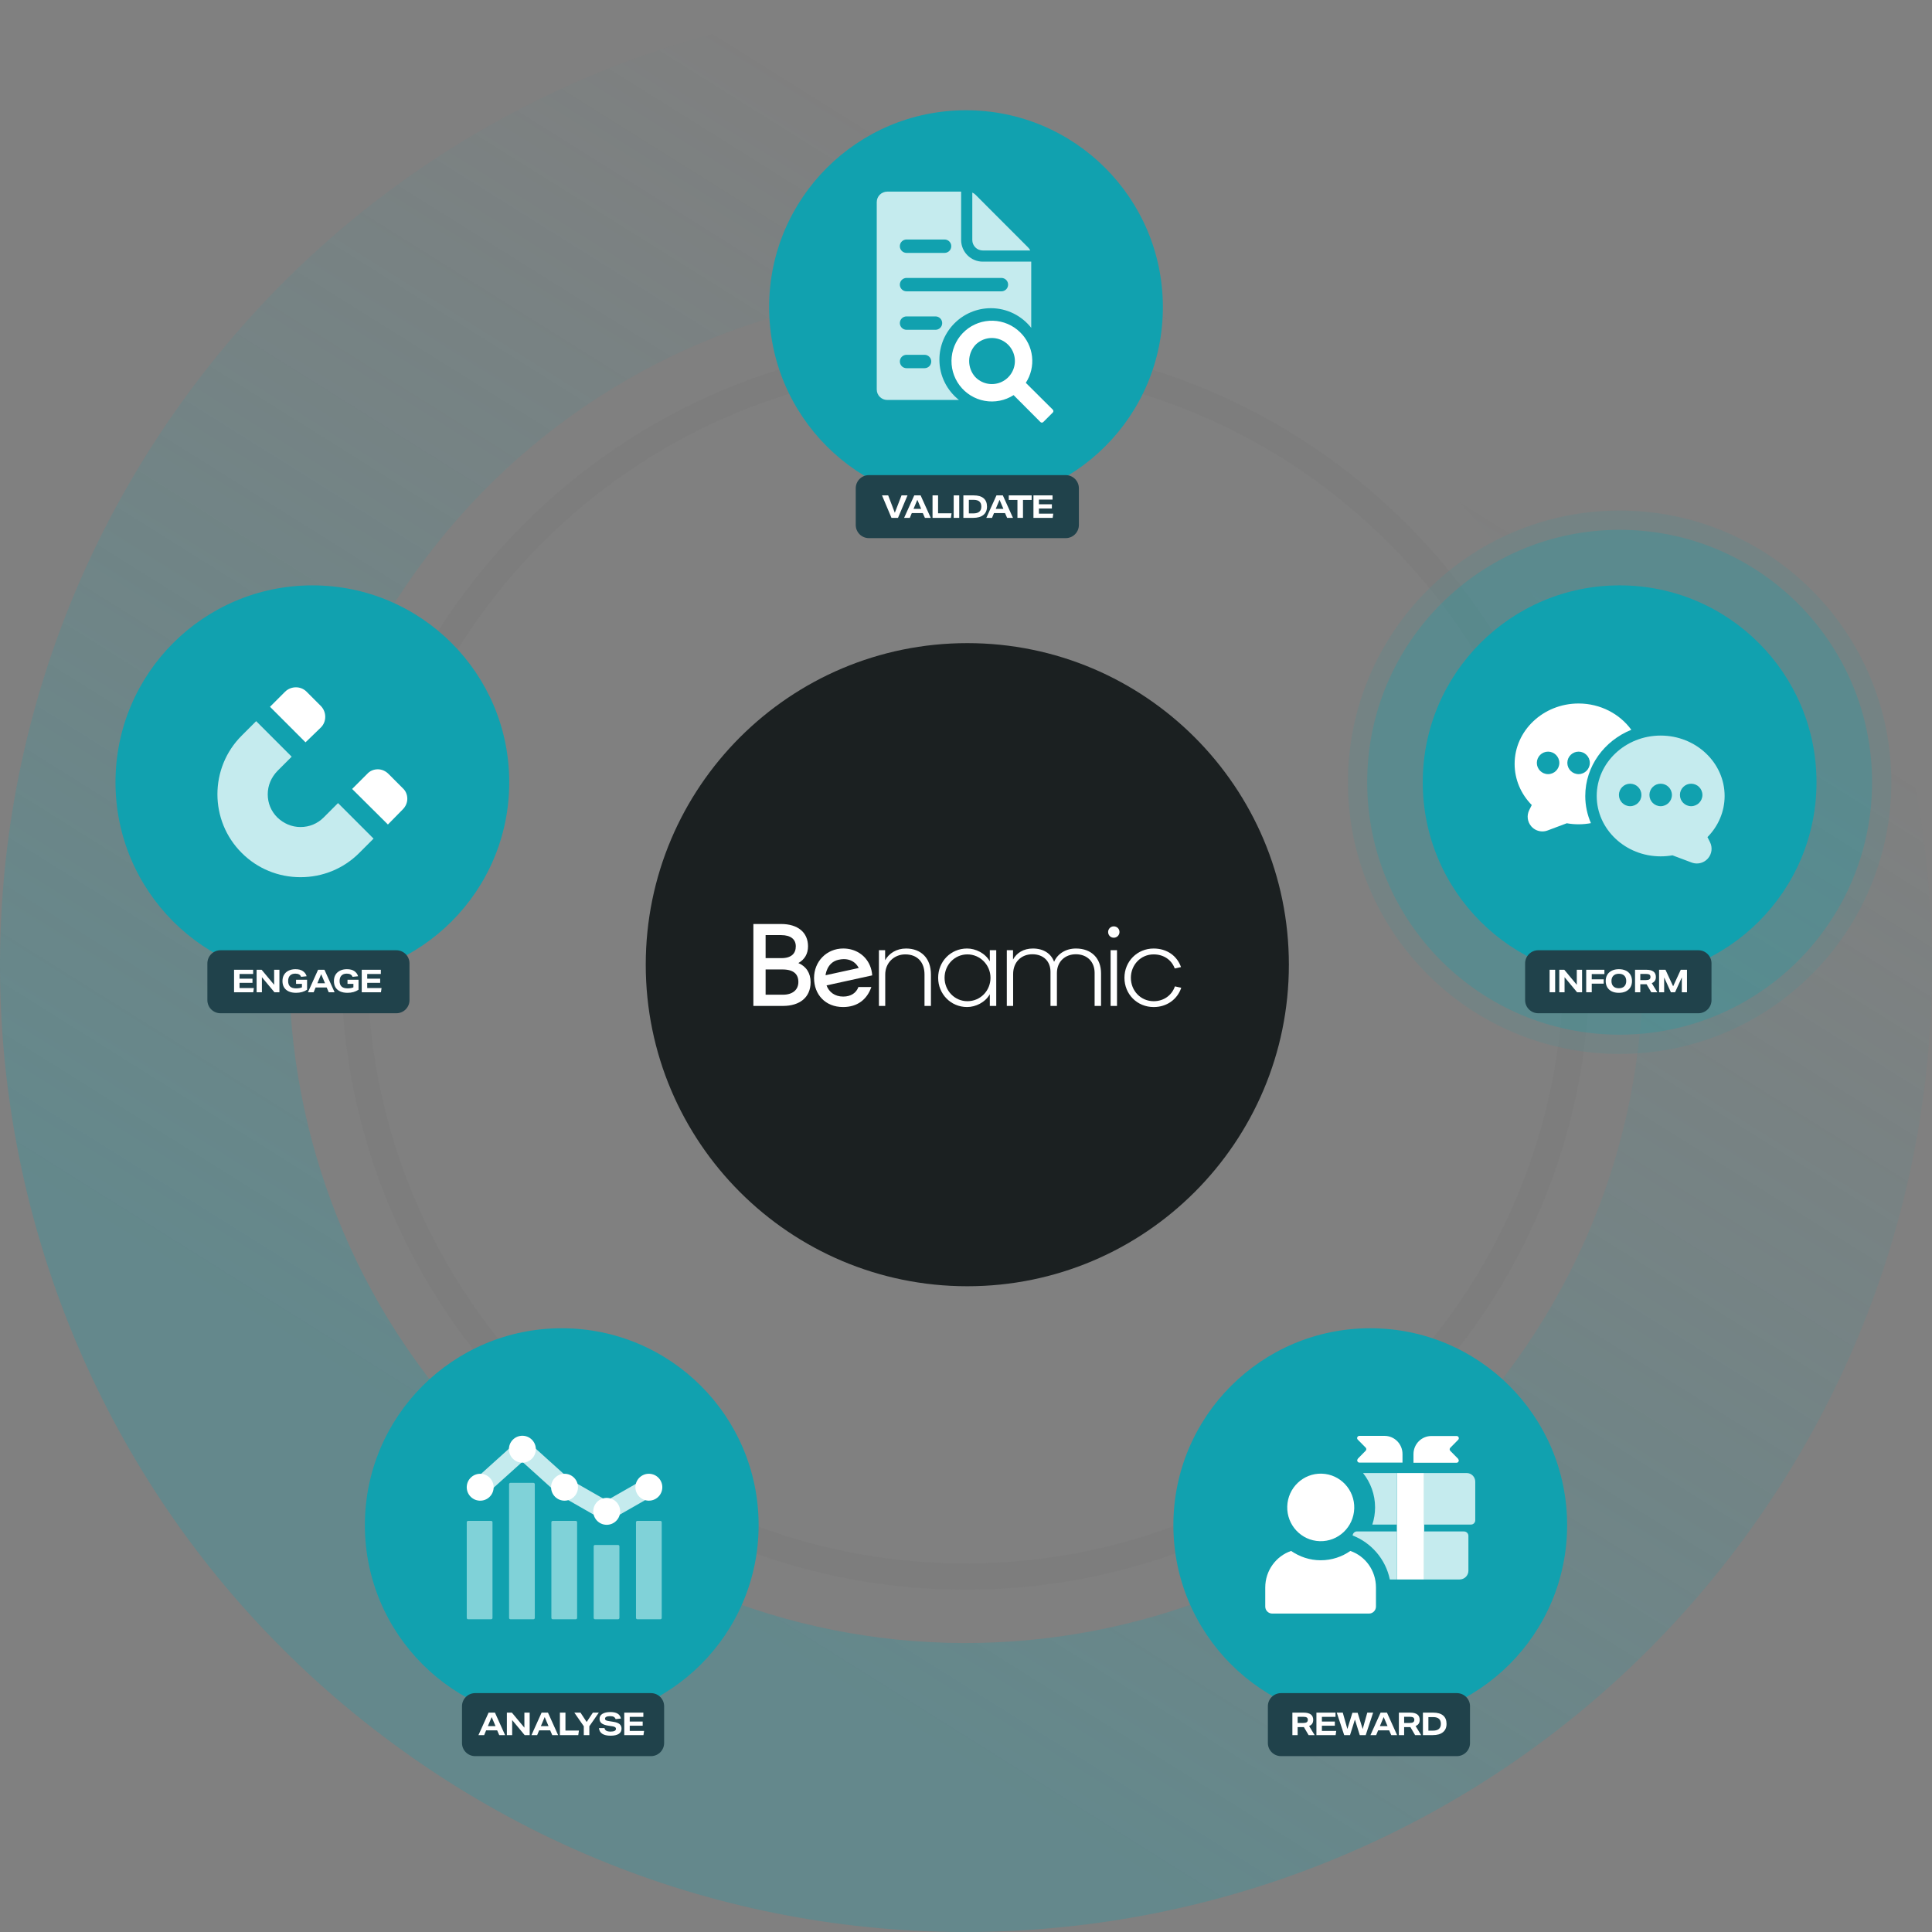 <svg width="736" height="736" viewBox="0 0 736 736" fill="none" xmlns="http://www.w3.org/2000/svg">
<rect x="0" y="0" width="736" height="736" fill="#808080" stroke="none"/>
<path fill-rule="evenodd" clip-rule="evenodd" d="M667.161 582.257C785.492 417.035 747.479 187.17 582.257 68.839C417.035 -49.492 187.17 -11.479 68.839 153.743C-49.492 318.965 -11.479 548.83 153.743 667.161C318.965 785.492 548.83 747.479 667.161 582.257ZM577.676 518.168C660.612 402.367 633.97 241.259 518.169 158.324C402.368 75.388 241.26 102.03 158.325 217.831C75.389 333.631 102.031 494.739 217.832 577.675C333.632 660.611 494.74 633.968 577.676 518.168Z" fill="url(#paint0_linear_286_303)" fill-opacity="0.25"/>
<path opacity="0.1" d="M368.5 135C496.8 135.4 600.6 239.5 600.6 367.8C600.6 496.1 496.4 600.6 367.8 600.6C239.2 600.6 135 496.4 135 367.8C135 239.2 238.9 135.3 367.3 135" stroke="#6B6B6B" stroke-width="10" stroke-miterlimit="10"/>
<path d="M266.543 396.56C264.928 396.912 263.497 396.936 262.25 396.619C260.997 396.308 259.965 395.707 259.152 394.826C258.339 393.946 257.779 392.818 257.487 391.463C257.099 389.679 257.23 388.222 257.895 387.112C258.553 385.995 259.63 385.127 261.115 384.491L262.175 387.527C261.377 387.901 260.805 388.349 260.464 388.878C260.124 389.406 260.037 390.107 260.233 390.971C260.468 392.054 261.073 392.782 262.039 393.173C263.003 393.564 264.234 393.589 265.725 393.262C267.244 392.926 268.364 392.384 269.072 391.619C269.782 390.855 270.019 389.915 269.778 388.794C269.569 387.853 269.172 387.201 268.586 386.858C268.002 386.515 267.281 386.369 266.426 386.428L265.729 383.268C267.387 383.048 268.824 383.345 270.047 384.164C271.269 384.984 272.087 386.347 272.512 388.256C272.969 390.345 272.681 392.122 271.648 393.587C270.614 395.051 268.919 396.035 266.562 396.558L266.543 396.56Z" fill="white" fill-opacity="0.25"/>
<path d="M256.063 381.6L255.649 376.105C255.547 374.73 255.648 373.618 255.971 372.767C256.294 371.917 256.771 371.279 257.419 370.861C258.068 370.444 258.82 370.2 259.675 370.142C260.6 370.075 261.418 370.205 262.123 370.536C262.829 370.866 263.419 371.411 263.894 372.169L269.746 368.674L270 372.046L264.805 374.999C264.812 375.114 264.821 375.215 264.834 375.324C264.849 375.432 264.863 375.542 264.87 375.655L265.035 377.86L270.403 377.452L270.638 380.513L256.068 381.606L256.063 381.6ZM260.011 373.238C259.333 373.288 258.832 373.521 258.515 373.947C258.196 374.373 258.075 375.099 258.156 376.132L258.324 378.357L262.569 378.04L262.39 375.694C262.318 374.687 262.08 374.017 261.669 373.676C261.273 373.338 260.713 373.193 260.009 373.251L260.011 373.238Z" fill="white" fill-opacity="0.25"/>
<path d="M255.234 366.52L255.79 356.407L258.384 356.554L258.004 363.501L261.258 363.679L261.618 357.135L264.212 357.282L263.852 363.827L267.41 364.021L267.818 356.664L270.398 357.135L269.841 367.336L255.244 366.534L255.234 366.52Z" fill="white" fill-opacity="0.25"/>
<path d="M269.087 345.9L268.039 351.289L271.008 352.993L270.392 356.164L257.051 348.234L257.774 344.497L273.114 342.186L272.476 345.46L269.092 345.908L269.087 345.9ZM260.162 346.98L265.641 350.027L266.387 346.187L260.162 346.98Z" fill="white" fill-opacity="0.25"/>
<path d="M262.921 335.774L261.553 340.023L258.882 339.162L262.611 327.566L265.28 328.426L263.903 332.692L275.148 336.308L274.16 339.383L262.915 335.767L262.921 335.774Z" fill="white" fill-opacity="0.25"/>
<path d="M263.884 324.547L268.168 315.368L270.523 316.468L267.578 322.771L270.523 324.146L273.291 318.209L275.648 319.309L272.878 325.245L276.103 326.752L279.22 320.075L281.436 321.472L277.12 330.727L263.876 324.552L263.884 324.547Z" fill="white" fill-opacity="0.25"/>
<path d="M272.542 307.746L275.865 302.974C276.586 301.941 277.285 301.207 277.962 300.77C278.639 300.331 279.303 300.13 279.96 300.172C280.61 300.218 281.249 300.457 281.88 300.896C282.445 301.285 282.852 301.757 283.103 302.31C283.361 302.858 283.438 303.516 283.336 304.282C284.117 303.78 284.86 303.553 285.561 303.595C286.263 303.637 286.925 303.88 287.55 304.324C288.605 305.061 289.201 306 289.342 307.163C289.484 308.324 289.012 309.684 287.927 311.24L284.546 316.097L272.547 307.752L272.542 307.746ZM279.016 303.366C278.585 303.517 278.113 303.968 277.61 304.69L276.24 306.659L279.083 308.638L280.542 306.539C281.003 305.879 281.212 305.317 281.178 304.854C281.145 304.392 280.884 303.988 280.405 303.655C279.907 303.313 279.447 303.215 279.014 303.378L279.016 303.366ZM285.627 306.78C285.062 306.391 284.537 306.263 284.04 306.398C283.543 306.532 283.03 306.97 282.509 307.727L280.961 309.943L284.266 312.245L285.774 310.079C286.349 309.262 286.591 308.599 286.522 308.087C286.445 307.58 286.151 307.145 285.627 306.78Z" fill="white" fill-opacity="0.25"/>
<path d="M287.608 301.482L281.282 295.634L283.474 293.262L289.91 299.204C290.761 299.991 291.54 300.42 292.249 300.49C292.958 300.558 293.642 300.234 294.293 299.523C294.973 298.791 295.236 298.081 295.098 297.402C294.957 296.716 294.466 295.981 293.613 295.195L287.177 289.253L289.376 286.877L295.734 292.756C297.307 294.208 298.129 295.665 298.185 297.127C298.25 298.584 297.626 300.032 296.311 301.452C294.996 302.872 293.62 303.612 292.18 303.653C290.739 303.694 289.212 302.977 287.606 301.495L287.608 301.482Z" fill="white" fill-opacity="0.25"/>
<path d="M299.761 293.908L299.249 281.878L293.757 286.419L292.06 284.366L300.489 277.409L302.003 279.239L302.503 291.224L308.354 286.389L309.81 288.661L301.257 295.729L299.753 293.913L299.761 293.908Z" fill="white" fill-opacity="0.25"/>
<path d="M309.627 285.883L310.644 273.888L304.625 277.688L303.196 275.439L312.438 269.601L313.704 271.611L312.675 283.56L319.097 279.51L320.251 281.948L310.865 287.869L309.603 285.878L309.627 285.883Z" fill="white" fill-opacity="0.25"/>
<path d="M339.784 266.079C339.46 264.562 339.441 263.181 339.726 261.936C340.016 260.699 340.601 259.658 341.479 258.813C342.358 257.97 343.52 257.396 344.964 257.093C346.662 256.735 348.079 256.841 349.22 257.428C350.36 258.016 351.205 258.971 351.754 260.291L348.701 261.298C348.387 260.672 347.984 260.207 347.504 259.918C347.023 259.629 346.356 259.574 345.507 259.758C344.664 259.938 344.032 260.29 343.604 260.817C343.177 261.344 342.931 261.987 342.84 262.755C342.762 263.526 342.821 264.381 343.027 265.334C343.362 266.897 343.927 268.032 344.716 268.745C345.505 269.458 346.574 269.665 347.908 269.388C349.016 269.157 349.899 268.72 350.563 268.087L350.063 265.747L347.282 266.34L346.752 263.839L352.474 262.622L353.802 268.869C353.174 269.671 352.383 270.354 351.412 270.908C350.441 271.462 349.421 271.858 348.352 272.083C346.123 272.557 344.264 272.274 342.769 271.229C341.275 270.185 340.281 268.475 339.773 266.108L339.784 266.079Z" fill="white" fill-opacity="0.25"/>
<path d="M364.668 266.457L359.192 266.792L358.289 270.087L355.057 270.283L359.397 255.377L363.197 255.147L369.279 269.411L365.947 269.616L364.668 266.457ZM361.386 258.084L359.811 264.148L363.713 263.908L361.386 258.084Z" fill="white" fill-opacity="0.25"/>
<path d="M371.275 255.084L374.485 255.217L373.857 269.816L370.647 269.683L371.275 255.084Z" fill="white" fill-opacity="0.25"/>
<path d="M378.514 255.373L381.373 255.794L386.009 266.178L387.414 256.682L390.405 257.124L388.279 271.58L385.462 271.171L380.781 260.798L379.385 270.277L376.386 269.84L378.52 255.38L378.514 255.373Z" fill="white" fill-opacity="0.25"/>
<path d="M401.832 263.168L397.607 261.729L398.51 259.073L410.039 262.99L409.135 265.647L404.892 264.211L401.098 275.39L398.038 274.347L401.839 263.163L401.832 263.168Z" fill="white" fill-opacity="0.25"/>
<path d="M413.096 264.307L418.034 266.742C419.264 267.35 420.175 268.009 420.745 268.718C421.315 269.429 421.619 270.16 421.653 270.935C421.682 271.704 421.509 272.478 421.13 273.251C420.717 274.081 420.196 274.718 419.549 275.167C418.908 275.61 418.133 275.838 417.248 275.855L417.29 282.668L414.257 281.174L414.347 275.195C414.247 275.148 414.148 275.1 414.049 275.054C413.943 275.012 413.844 274.966 413.752 274.912L411.766 273.934L409.384 278.767L406.625 277.41L413.084 264.305L413.096 264.307ZM418.297 271.957C418.6 271.347 418.65 270.791 418.452 270.309C418.247 269.82 417.689 269.349 416.753 268.894L414.749 267.907L412.866 271.729L414.975 272.771C415.881 273.215 416.579 273.357 417.077 273.178C417.575 273.001 417.976 272.601 418.29 271.961L418.297 271.957Z" fill="white" fill-opacity="0.25"/>
<path d="M421.642 278.324L426.48 271.187L429.16 273.002L424.242 280.251C423.589 281.212 423.288 282.048 423.326 282.755C423.364 283.462 423.786 284.087 424.582 284.632C425.408 285.189 426.145 285.356 426.804 285.115C427.461 284.876 428.12 284.278 428.761 283.315L433.679 276.066L436.36 277.88L431.499 285.045C430.298 286.815 428.982 287.847 427.542 288.125C426.106 288.412 424.587 288.002 422.987 286.916C421.387 285.83 420.452 284.573 420.193 283.161C419.93 281.741 420.423 280.129 421.642 278.324Z" fill="white" fill-opacity="0.25"/>
<path d="M438.696 293.843C438.992 293.52 439.145 293.15 439.16 292.738C439.174 292.328 438.925 291.806 438.413 291.162L437.234 289.598C436.268 288.341 435.721 287.203 435.581 286.192C435.441 285.18 435.804 284.191 436.657 283.237C437.296 282.524 438.017 282.087 438.811 281.931C439.613 281.77 440.445 281.858 441.318 282.197C442.191 282.535 443.061 283.093 443.915 283.867C444.857 284.718 445.51 285.541 445.876 286.357C446.236 287.165 446.377 287.939 446.276 288.693C446.182 289.442 445.9 290.155 445.443 290.822L442.873 289.025C443.197 288.399 443.323 287.844 443.246 287.337C443.176 286.837 442.816 286.298 442.164 285.713C441.474 285.089 440.88 284.764 440.371 284.734C439.87 284.697 439.454 284.87 439.121 285.23C438.794 285.598 438.654 285.97 438.703 286.367C438.754 286.763 438.999 287.266 439.466 287.878L440.698 289.513C441.69 290.835 442.233 291.999 442.324 293.003C442.408 294.011 442.03 294.978 441.194 295.911C440.273 296.935 439.157 297.423 437.861 297.38C436.559 297.331 435.188 296.663 433.736 295.349C432.35 294.096 431.52 292.818 431.246 291.504C430.977 290.197 431.341 288.883 432.352 287.565L434.718 289.706C434.281 290.37 434.127 291.021 434.261 291.638C434.396 292.254 434.826 292.892 435.556 293.552C436.251 294.182 436.865 294.492 437.375 294.479C437.884 294.466 438.33 294.261 438.694 293.855L438.696 293.843Z" fill="white" fill-opacity="0.25"/>
<path d="M450.688 295.205L447.792 291.815L449.929 289.993L457.837 299.255L455.701 301.077L452.79 297.667L443.81 305.337L441.707 302.875L450.688 295.205Z" fill="white" fill-opacity="0.25"/>
<path d="M471.89 323.418L473.801 328.625C474.598 330.792 474.646 332.66 473.945 334.24C473.244 335.82 471.77 337.02 469.516 337.847C467.236 338.682 465.285 338.705 463.655 337.921C462.028 337.124 460.812 335.629 460.002 333.428L458.173 328.454L471.89 323.418ZM468.343 334.775C469.707 334.27 470.658 333.601 471.181 332.756C471.695 331.917 471.729 330.876 471.28 329.635L470.437 327.328L461.833 330.486L462.613 332.602C463.09 333.898 463.815 334.702 464.795 335.039C465.769 335.368 466.96 335.281 468.358 334.764L468.343 334.775Z" fill="white" fill-opacity="0.25"/>
<path d="M477.298 339.267L478.443 344.652C478.73 346.001 478.773 347.116 478.564 348.003C478.362 348.885 477.969 349.581 477.382 350.083C476.796 350.585 476.091 350.925 475.248 351.104C474.341 351.298 473.512 351.273 472.771 351.043C472.019 350.811 471.372 350.352 470.805 349.661L465.472 353.914L464.768 350.608L469.519 346.984C469.498 346.88 469.472 346.769 469.439 346.664C469.405 346.558 469.384 346.455 469.357 346.344L468.898 344.18L463.631 345.294L462.993 342.287L477.288 339.253L477.298 339.267ZM474.499 348.08C475.166 347.941 475.627 347.638 475.889 347.179C476.15 346.719 476.166 345.982 475.95 344.971L475.488 342.788L471.321 343.674L471.814 345.976C472.021 346.96 472.353 347.596 472.79 347.884C473.233 348.168 473.799 348.231 474.493 348.084L474.499 348.08Z" fill="white" fill-opacity="0.25"/>
<path d="M479.985 353.739L480.337 356.932L465.812 358.565L465.453 355.376L479.978 353.743L479.985 353.739Z" fill="white" fill-opacity="0.25"/>
<path d="M469.666 366.935L480.891 370.315L480.923 373.752L466.266 368.832L466.236 365.025L480.807 359.856L480.838 363.38L469.671 366.941L469.666 366.935Z" fill="white" fill-opacity="0.25"/>
<path d="M480.589 376.987L479.329 387.04L476.749 386.718L477.617 379.818L474.393 379.413L473.577 385.91L470.997 385.588L471.814 379.092L468.277 378.644L467.358 385.951L464.818 385.299L466.092 375.161L480.595 376.982L480.589 376.987Z" fill="white" fill-opacity="0.25"/>
<path d="M465.011 400.383C465.429 400.512 465.827 400.494 466.203 400.328C466.58 400.161 466.951 399.72 467.317 398.989L468.231 397.254C468.961 395.848 469.754 394.872 470.618 394.32C471.482 393.769 472.524 393.67 473.754 394.052C474.669 394.328 475.369 394.803 475.855 395.456C476.334 396.115 476.615 396.904 476.679 397.841C476.744 398.778 476.608 399.797 476.264 400.901C475.891 402.113 475.416 403.052 474.839 403.731C474.256 404.403 473.61 404.852 472.89 405.081C472.171 405.312 471.406 405.36 470.606 405.228L471.152 402.139C471.855 402.169 472.413 402.044 472.84 401.767C473.265 401.49 473.597 400.935 473.854 400.099C474.127 399.21 474.172 398.528 473.989 398.067C473.807 397.593 473.479 397.29 473.007 397.147C472.535 397.003 472.136 397.034 471.795 397.249C471.454 397.465 471.109 397.898 470.746 398.574L469.784 400.375C469.008 401.837 468.183 402.814 467.307 403.321C466.432 403.827 465.396 403.889 464.195 403.517C462.875 403.113 461.969 402.313 461.451 401.11C460.94 399.914 460.969 398.378 461.54 396.515C462.093 394.73 462.899 393.429 463.978 392.636C465.05 391.835 466.393 391.615 468.015 391.973L467.075 395.024C466.278 394.91 465.638 395.04 465.127 395.423C464.622 395.801 464.229 396.464 463.941 397.409C463.667 398.31 463.641 398.989 463.869 399.451C464.096 399.913 464.473 400.223 464.991 400.387L465.011 400.383Z" fill="white" fill-opacity="0.25"/>
<path d="M458.787 413.144L461.109 408.17L458.642 405.8L460.014 402.868L471.039 413.8L469.427 417.253L453.986 415.777L455.399 412.751L458.789 413.132L458.787 413.144ZM467.71 414.263L463.139 409.981L461.483 413.521L467.71 414.263Z" fill="white" fill-opacity="0.25"/>
<path d="M465.53 424.714L463.799 427.421L453.84 421.064L450.135 426.86L447.96 425.056L453.206 416.844L465.525 424.706L465.53 424.714Z" fill="white" fill-opacity="0.25"/>
<path d="M458.19 435.776L451.753 443.599L449.742 441.946L454.162 436.572L451.653 434.503L447.489 439.561L445.478 437.908L449.641 432.85L446.894 430.587L442.216 436.277L440.421 434.37L446.91 426.487L458.197 435.771L458.19 435.776Z" fill="white" fill-opacity="0.25"/>
<path d="M435.941 444.332C436.235 444.647 436.595 444.829 437 444.881C437.412 444.928 437.957 444.726 438.636 444.276L440.286 443.229C441.611 442.374 442.793 441.916 443.815 441.865C444.844 441.808 445.795 442.254 446.668 443.187C447.322 443.88 447.697 444.634 447.788 445.443C447.879 446.254 447.723 447.08 447.315 447.918C446.906 448.755 446.282 449.576 445.43 450.368C444.504 451.236 443.629 451.818 442.786 452.116C441.95 452.41 441.162 452.485 440.424 452.319C439.685 452.164 439.006 451.824 438.373 451.311L440.377 448.904C440.974 449.28 441.523 449.455 442.029 449.422C442.535 449.39 443.105 449.073 443.744 448.479C444.42 447.847 444.798 447.281 444.872 446.773C444.944 446.277 444.813 445.843 444.481 445.49C444.143 445.13 443.782 444.96 443.385 444.978C442.986 444.996 442.466 445.202 441.812 445.612L440.081 446.697C438.682 447.583 437.473 448.018 436.471 448.022C435.463 448.02 434.527 447.564 433.669 446.652C432.725 445.651 432.332 444.499 432.481 443.201C432.635 441.91 433.42 440.595 434.84 439.26C436.202 437.979 437.549 437.259 438.876 437.107C440.203 436.953 441.482 437.418 442.714 438.534L440.384 440.715C439.755 440.22 439.129 440.014 438.496 440.096C437.876 440.179 437.197 440.554 436.483 441.224C435.793 441.866 435.437 442.448 435.407 442.957C435.374 443.478 435.548 443.925 435.916 444.328L435.941 444.332Z" fill="white" fill-opacity="0.25"/>
<path d="M416.958 469.563L411.604 471.821C410.443 472.308 409.465 472.554 408.655 472.569C407.84 472.578 407.174 472.39 406.646 472.006C406.118 471.622 405.71 471.076 405.414 470.371C405.151 469.741 405.053 469.13 405.131 468.522C405.208 467.915 405.49 467.321 405.992 466.73C405.063 466.733 404.313 466.533 403.745 466.124C403.177 465.714 402.747 465.152 402.452 464.447C401.949 463.265 401.958 462.146 402.457 461.091C402.956 460.037 404.087 459.139 405.833 458.401L411.282 456.095L416.966 469.558L416.958 469.563ZM409.143 469.803C409.591 469.899 410.229 469.781 411.037 469.433L413.245 468.499L411.902 465.311L409.546 466.31C408.801 466.624 408.325 466.981 408.109 467.397C407.887 467.806 407.899 468.285 408.121 468.827C408.352 469.383 408.695 469.707 409.143 469.803ZM405.375 463.382C405.639 464.012 406.021 464.405 406.518 464.553C407.012 464.712 407.681 464.606 408.526 464.251L411.016 463.199L409.443 459.486L407.013 460.517C406.093 460.904 405.531 461.334 405.319 461.801C405.108 462.269 405.131 462.792 405.38 463.389L405.375 463.382Z" fill="white" fill-opacity="0.25"/>
<path d="M400.874 466.821L403.113 475.142L399.993 475.982L397.707 467.523C397.402 466.403 396.974 465.622 396.41 465.188C395.847 464.754 395.098 464.661 394.168 464.915C393.207 465.169 392.602 465.631 392.354 466.286C392.106 466.942 392.134 467.83 392.434 468.942L394.713 477.407L391.594 478.246L389.335 469.886C388.781 467.813 388.856 466.146 389.589 464.878C390.311 463.608 391.611 462.718 393.486 462.22C395.357 461.714 396.911 461.829 398.155 462.558C399.398 463.288 400.3 464.708 400.874 466.821Z" fill="white" fill-opacity="0.25"/>
<path d="M387.771 478.85L384.601 479.368L382.244 464.948L385.414 464.43L387.771 478.85Z" fill="white" fill-opacity="0.25"/>
<path d="M380.787 479.947L377.582 480.178L376.723 468.401L369.867 468.905L370.014 466.085L379.725 465.375L380.792 479.954L380.787 479.947Z" fill="white" fill-opacity="0.25"/>
<path d="M367.368 480.741L361.836 480.403C359.535 480.257 357.8 479.551 356.629 478.282C355.466 477.008 354.955 475.173 355.103 472.773C355.256 470.348 356.015 468.553 357.391 467.381C358.767 466.209 360.628 465.689 362.972 465.835L368.263 466.154L367.368 480.741ZM358.397 472.932C358.311 474.39 358.544 475.529 359.097 476.337C359.658 477.152 360.596 477.595 361.917 477.673L364.373 477.824L364.934 468.669L362.683 468.532C361.312 468.446 360.275 468.789 359.572 469.549C358.874 470.315 358.478 471.435 358.392 472.925L358.397 472.932Z" fill="white" fill-opacity="0.25"/>
<path d="M345.967 478.465L342.843 477.707L345.631 466.231L338.949 464.609L339.95 461.969L349.418 464.27L345.967 478.465Z" fill="white" fill-opacity="0.25"/>
<path d="M336.567 468.63C335.975 470.151 335.202 471.35 334.239 472.213C333.282 473.081 332.198 473.598 330.993 473.771C329.781 473.949 328.507 473.772 327.179 473.255C325.841 472.735 324.797 472.013 324.03 471.078C323.264 470.142 322.824 469.046 322.71 467.787C322.591 466.522 322.829 465.139 323.414 463.621C324.006 462.1 324.777 460.901 325.724 460.029C326.675 459.166 327.748 458.634 328.954 458.45C330.149 458.263 331.43 458.435 332.8 458.965C334.139 459.484 335.183 460.206 335.949 461.141C336.715 462.077 337.155 463.174 337.281 464.434C337.408 465.694 337.168 467.09 336.581 468.619L336.567 468.63ZM333.422 467.455C333.974 466.027 334.123 464.805 333.86 463.773C333.598 462.742 332.9 462.006 331.756 461.561C330.624 461.118 329.61 461.196 328.722 461.776C327.828 462.361 327.106 463.361 326.554 464.789C326.002 466.218 325.857 467.447 326.128 468.473C326.39 469.503 327.087 470.24 328.227 470.678C329.371 471.122 330.391 471.051 331.272 470.465C332.155 469.878 332.877 468.878 333.429 467.45L333.422 467.455Z" fill="white" fill-opacity="0.25"/>
<path d="M319.386 459.639L319.46 469.727L316.395 468.039L316.695 461.129L310.962 465.056L308.007 463.429L316.533 458.079L319.33 452.986L322.181 454.559L319.383 459.651L319.386 459.639Z" fill="white" fill-opacity="0.25"/>
<path d="M307.011 448.748L311.479 451.936L314.256 449.94L316.884 451.815L304.139 460.674L301.039 458.461L305.286 443.547L308.004 445.486L307.011 448.748ZM304.295 457.317L309.331 453.594L306.146 451.323L304.289 457.31L304.295 457.317Z" fill="white" fill-opacity="0.25"/>
<path d="M294.404 453.277L292.053 451.084L300.109 442.452L295.078 437.76L297.243 435.948L304.363 442.593L294.392 453.276L294.404 453.277Z" fill="white" fill-opacity="0.25"/>
<path d="M286.528 441.572L289.472 444.925L287.369 446.778L279.337 437.627L281.445 435.781L284.401 439.15L293.274 431.362L295.407 433.791L286.533 441.579L286.528 441.572Z" fill="white" fill-opacity="0.25"/>
<path d="M282.352 426.632L277.744 435.603L275.808 432.684L279.286 426.697L272.387 427.515L270.523 424.696L280.56 423.912L285.408 420.703L287.207 423.418L282.36 426.627L282.352 426.632Z" fill="white" fill-opacity="0.25"/>
<path d="M188 298C188 259.892 157.108 229 119 229C80.892 229 50 259.892 50 298C50 336.108 80.892 367 119 367C157.108 367 188 336.108 188 298Z" fill="white" fill-opacity="0.15"/>
<path d="M188 298C188 259.892 157.108 229 119 229C80.892 229 50 259.892 50 298C50 336.108 80.892 367 119 367C157.108 367 188 336.108 188 298Z" fill="white" fill-opacity="0.15"/>
<path d="M194 298C194 256.579 160.421 223 119 223C77.579 223 44 256.579 44 298C44 339.421 77.579 373 119 373C160.421 373 194 339.421 194 298Z" fill="#11A1AF"/>
<path d="M153.438 308.335C154.494 307.279 155.166 305.838 155.166 304.302C155.166 302.765 154.59 301.324 153.438 300.268L147.968 294.794C146.912 293.738 145.473 293.065 143.937 293.065C142.402 293.065 140.962 293.641 139.907 294.794L134.148 300.556L147.776 314.098L153.438 308.335Z" fill="white"/>
<path d="M142.307 319.476L128.775 305.935L123.305 311.409C120.905 313.81 117.834 315.059 114.475 315.059C111.116 315.059 108.045 313.714 105.646 311.409C103.246 309.008 101.998 305.935 101.998 302.574C101.998 299.212 103.342 296.139 105.646 293.738L111.116 288.264L97.584 274.723L92.114 280.197C79.733 292.49 79.733 312.658 92.114 324.951C98.064 330.905 106.029 334.17 114.475 334.17C122.921 334.17 130.887 330.905 136.837 324.951L142.307 319.476Z" fill="#C5EBEE"/>
<path d="M122.246 277.124C124.454 274.915 124.454 271.266 122.246 268.961L116.776 263.487C114.568 261.278 110.921 261.278 108.618 263.487L102.859 269.249L116.392 282.79L122.246 277.124Z" fill="white"/>
<path d="M79 367C79 364.239 81.239 362 84 362H151C153.761 362 156 364.239 156 367V381C156 383.761 153.761 386 151 386H84C81.239 386 79 383.761 79 381V367Z" fill="#20424B"/>
<path d="M89.164 369.432H96.436V371.04H91.252V372.828H96.184V374.424H91.252V376.392H96.712L96.484 378H89.164V369.432Z" fill="white"/>
<path d="M97.758 369.432H99.666L104.43 375.156V369.432H106.446V378H104.538L99.774 372.264V378H97.758V369.432Z" fill="white"/>
<path d="M107.609 373.752C107.609 372.784 107.817 371.964 108.233 371.292C108.649 370.62 109.229 370.108 109.973 369.756C110.717 369.396 111.577 369.216 112.553 369.216C113.769 369.216 114.725 369.468 115.421 369.972C116.125 370.468 116.589 371.112 116.813 371.904L114.701 372.132C114.541 371.708 114.281 371.4 113.921 371.208C113.569 371.008 113.097 370.908 112.505 370.908C111.609 370.908 110.929 371.156 110.465 371.652C110.001 372.14 109.769 372.828 109.769 373.716C109.769 375.588 110.773 376.524 112.781 376.524C113.669 376.524 114.417 376.392 115.025 376.128V374.808H112.781V373.248H116.981V377.04C116.429 377.416 115.793 377.708 115.073 377.916C114.353 378.116 113.593 378.216 112.793 378.216C111.705 378.216 110.773 378.04 109.997 377.688C109.229 377.336 108.637 376.828 108.221 376.164C107.813 375.492 107.609 374.688 107.609 373.752Z" fill="white"/>
<path d="M119.484 378H117.312L121.176 369.432H123.6L127.465 378H125.232L124.44 376.176H120.241L119.484 378ZM122.353 371.124L120.9 374.568H123.816L122.353 371.124Z" fill="white"/>
<path d="M127.211 373.752C127.211 372.784 127.419 371.964 127.835 371.292C128.251 370.62 128.831 370.108 129.575 369.756C130.319 369.396 131.179 369.216 132.155 369.216C133.371 369.216 134.327 369.468 135.023 369.972C135.727 370.468 136.191 371.112 136.415 371.904L134.303 372.132C134.143 371.708 133.883 371.4 133.523 371.208C133.171 371.008 132.699 370.908 132.107 370.908C131.211 370.908 130.531 371.156 130.067 371.652C129.603 372.14 129.371 372.828 129.371 373.716C129.371 375.588 130.375 376.524 132.383 376.524C133.271 376.524 134.019 376.392 134.627 376.128V374.808H132.383V373.248H136.583V377.04C136.031 377.416 135.395 377.708 134.675 377.916C133.955 378.116 133.195 378.216 132.395 378.216C131.307 378.216 130.375 378.04 129.599 377.688C128.831 377.336 128.239 376.828 127.823 376.164C127.415 375.492 127.211 374.688 127.211 373.752Z" fill="white"/>
<path d="M137.805 369.432H145.077V371.04H139.893V372.828H144.825V374.424H139.893V376.392H145.353L145.125 378H137.805V369.432Z" fill="white"/>
<path d="M591 581C591 542.892 560.108 512 522 512C483.892 512 453 542.892 453 581C453 619.108 483.892 650 522 650C560.108 650 591 619.108 591 581Z" fill="white" fill-opacity="0.15"/>
<path d="M591 581C591 542.892 560.108 512 522 512C483.892 512 453 542.892 453 581C453 619.108 483.892 650 522 650C560.108 650 591 619.108 591 581Z" fill="white" fill-opacity="0.15"/>
<path d="M597 581C597 539.579 563.421 506 522 506C480.579 506 447 539.579 447 581C447 622.421 480.579 656 522 656C563.421 656 597 622.421 597 581Z" fill="#11A1AF"/>
<path d="M555.501 555.754L552.505 552.716C552.166 552.375 552.166 551.863 552.505 551.522L555.501 548.485C556.009 547.956 555.654 547.051 554.909 547.051H545.292C541.516 547.051 538.469 550.14 538.469 553.962V557.238H554.875C555.62 557.238 556.009 556.317 555.468 555.805H555.484V555.771L555.501 555.754Z" fill="white"/>
<path d="M517.287 555.754C516.745 556.283 517.134 557.187 517.879 557.187H534.286V553.911C534.286 550.106 531.238 547 527.462 547H517.845C517.1 547 516.711 547.921 517.253 548.433L520.25 551.471C520.588 551.812 520.588 552.324 520.25 552.665L517.253 555.703H517.27V555.737L517.287 555.754Z" fill="white"/>
<path d="M542.527 561.163H532.148V601.707H542.527V561.163Z" fill="white"/>
<path d="M558.751 561.163H542.531V580.786H560.377C561.274 580.786 562.002 580.053 562.002 579.148V564.439C562.002 562.648 560.546 561.163 558.768 561.163H558.751Z" fill="#C5EBEE"/>
<path d="M557.718 583.396H542.531V601.706H556.025C557.888 601.706 559.395 600.205 559.395 598.379V585.068C559.395 584.147 558.633 583.414 557.701 583.414L557.718 583.396Z" fill="#C5EBEE"/>
<path d="M519.25 561.163C522.111 564.746 523.838 569.302 523.838 574.251C523.838 576.538 523.466 578.722 522.788 580.786H532.151V561.163H519.25Z" fill="#C5EBEE"/>
<path d="M516.965 583.396C516.068 583.396 515.357 584.08 515.289 584.95C522.434 587.731 527.869 593.993 529.46 601.706H532.135V583.396H516.948H516.965Z" fill="#C5EBEE"/>
<path d="M514.406 590.837C511.24 593.055 507.363 594.386 503.13 594.386C498.897 594.386 495.122 593.055 491.854 590.837C486.131 592.782 482 598.294 482 604.761V612.03C482 613.532 483.236 614.692 484.641 614.692H521.534C523.024 614.692 524.176 613.447 524.176 612.03V604.761C524.176 598.277 520.129 592.782 514.406 590.837Z" fill="white"/>
<path d="M515.902 574.638C516.112 567.535 510.57 561.606 503.522 561.394C496.475 561.182 490.591 566.768 490.381 573.87C490.17 580.973 495.713 586.902 502.76 587.114C509.808 587.327 515.691 581.741 515.902 574.638Z" fill="white"/>
<path d="M483 650C483 647.239 485.239 645 488 645H555C557.761 645 560 647.239 560 650V664C560 666.761 557.761 669 555 669H488C485.239 669 483 666.761 483 664V650Z" fill="#20424B"/>
<path d="M492.336 652.432H496.608C499.048 652.432 500.268 653.348 500.268 655.18C500.268 655.78 500.136 656.272 499.872 656.656C499.608 657.032 499.22 657.328 498.708 657.544L500.82 661H498.516L496.728 657.952C496.68 657.952 496.628 657.952 496.572 657.952C496.516 657.952 496.452 657.952 496.38 657.952H494.34V661H492.336V652.432ZM498.216 655.18C498.216 654.756 498.08 654.456 497.808 654.28C497.536 654.104 497.096 654.016 496.488 654.016H494.34V656.368H496.464C497.056 656.368 497.496 656.276 497.784 656.092C498.072 655.9 498.216 655.596 498.216 655.18Z" fill="white"/>
<path d="M501.492 652.432H508.764V654.04H503.58V655.828H508.512V657.424H503.58V659.392H509.04L508.812 661H501.492V652.432Z" fill="white"/>
<path d="M520.87 652.432H523.102L520.27 661H518.002L516.154 655.06L514.294 661H512.074L509.242 652.432H511.534L513.286 658.672L515.206 652.48H517.198L519.118 658.684L520.87 652.432Z" fill="white"/>
<path d="M524.25 661H522.078L525.942 652.432H528.366L532.23 661H529.998L529.206 659.176H525.006L524.25 661ZM527.118 654.124L525.666 657.568H528.582L527.118 654.124Z" fill="white"/>
<path d="M532.906 652.432H537.178C539.618 652.432 540.838 653.348 540.838 655.18C540.838 655.78 540.706 656.272 540.442 656.656C540.178 657.032 539.79 657.328 539.278 657.544L541.39 661H539.086L537.298 657.952C537.25 657.952 537.198 657.952 537.142 657.952C537.086 657.952 537.022 657.952 536.95 657.952H534.91V661H532.906V652.432ZM538.786 655.18C538.786 654.756 538.65 654.456 538.378 654.28C538.106 654.104 537.666 654.016 537.058 654.016H534.91V656.368H537.034C537.626 656.368 538.066 656.276 538.354 656.092C538.642 655.9 538.786 655.596 538.786 655.18Z" fill="white"/>
<path d="M542.062 652.432H545.974C547.638 652.432 548.902 652.796 549.766 653.524C550.63 654.252 551.062 655.316 551.062 656.716C551.062 658.084 550.607 659.14 549.695 659.884C548.791 660.628 547.49 661 545.794 661H542.062V652.432ZM548.903 656.704C548.903 654.992 547.934 654.136 545.998 654.136H544.151V659.296H545.854C547.886 659.296 548.903 658.432 548.903 656.704Z" fill="white"/>
<path d="M283 581C283 542.892 252.108 512 214 512C175.892 512 145 542.892 145 581C145 619.108 175.892 650 214 650C252.108 650 283 619.108 283 581Z" fill="white" fill-opacity="0.15"/>
<path d="M283 581C283 542.892 252.108 512 214 512C175.892 512 145 542.892 145 581C145 619.108 175.892 650 214 650C252.108 650 283 619.108 283 581Z" fill="white" fill-opacity="0.15"/>
<path d="M289 581C289 539.579 255.421 506 214 506C172.579 506 139 539.579 139 581C139 622.421 172.579 656 214 656C255.421 656 289 622.421 289 581Z" fill="#11A1AF"/>
<path d="M235.456 588.557H226.677C226.394 588.557 226.164 588.787 226.164 589.07V616.353C226.164 616.637 226.394 616.866 226.677 616.866H235.456C235.739 616.866 235.969 616.637 235.969 616.353V589.07C235.969 588.787 235.739 588.557 235.456 588.557Z" fill="#80D2D8"/>
<path d="M219.339 579.379H210.56C210.276 579.379 210.047 579.608 210.047 579.892V616.353C210.047 616.637 210.276 616.866 210.56 616.866H219.339C219.622 616.866 219.852 616.637 219.852 616.353V579.892C219.852 579.608 219.622 579.379 219.339 579.379Z" fill="#80D2D8"/>
<path d="M203.223 564.894H194.444C194.16 564.894 193.93 565.124 193.93 565.407V616.355C193.93 616.638 194.16 616.868 194.444 616.868H203.223C203.506 616.868 203.736 616.638 203.736 616.355V565.407C203.736 565.124 203.506 564.894 203.223 564.894Z" fill="#80D2D8"/>
<path d="M187.104 579.379H178.326C178.043 579.379 177.812 579.608 177.812 579.892V616.353C177.812 616.637 178.043 616.866 178.326 616.866H187.104C187.388 616.866 187.618 616.637 187.618 616.353V579.892C187.618 579.608 187.388 579.379 187.104 579.379Z" fill="#80D2D8"/>
<path d="M251.573 579.379H242.794C242.511 579.379 242.281 579.608 242.281 579.892V616.353C242.281 616.637 242.511 616.866 242.794 616.866H251.573C251.857 616.866 252.087 616.637 252.087 616.353V579.892C252.087 579.608 251.857 579.379 251.573 579.379Z" fill="#80D2D8"/>
<path d="M250.28 564.793C249.303 563.084 247.125 562.49 245.416 563.467L231.122 571.634L217.147 563.643L201.388 549.435C201.295 549.351 201.199 549.273 201.099 549.2C201.09 549.193 201.079 549.187 201.071 549.182C200.983 549.12 200.894 549.061 200.803 549.005C200.764 548.982 200.725 548.964 200.686 548.943C200.623 548.909 200.561 548.874 200.497 548.843C200.436 548.815 200.375 548.793 200.313 548.768C200.267 548.751 200.222 548.729 200.176 548.713C200.106 548.688 200.035 548.669 199.964 548.649C199.924 548.638 199.887 548.624 199.846 548.615C199.775 548.597 199.703 548.585 199.632 548.572C199.591 548.565 199.55 548.554 199.509 548.549C199.443 548.54 199.377 548.535 199.311 548.53C199.263 548.526 199.215 548.519 199.167 548.517C199.11 548.513 199.053 548.517 198.996 548.517C198.939 548.517 198.88 548.515 198.823 548.517C198.775 548.519 198.728 548.526 198.68 548.53C198.614 548.535 198.547 548.54 198.481 548.549C198.44 548.554 198.4 548.565 198.359 548.572C198.286 548.585 198.215 548.597 198.144 548.615C198.104 548.624 198.067 548.638 198.028 548.649C197.956 548.669 197.885 548.688 197.814 548.713C197.768 548.729 197.723 548.751 197.677 548.768C197.616 548.793 197.554 548.815 197.495 548.843C197.431 548.874 197.368 548.909 197.304 548.943C197.265 548.964 197.226 548.982 197.186 549.005C197.096 549.059 197.006 549.12 196.919 549.182C196.91 549.189 196.899 549.194 196.891 549.2C196.791 549.273 196.694 549.351 196.602 549.435L180.545 563.913C179.083 565.232 178.966 567.485 180.285 568.948C180.989 569.729 181.958 570.126 182.934 570.126C183.784 570.126 184.638 569.823 185.32 569.208L198.996 556.879L212.671 569.208C212.885 569.401 213.117 569.56 213.357 569.691L229.339 578.83C229.473 578.907 229.61 578.975 229.753 579.034C230.195 579.219 230.658 579.308 231.118 579.308H231.125C231.598 579.308 232.075 579.212 232.532 579.016C232.658 578.962 232.781 578.902 232.901 578.832L248.954 569.659C250.663 568.683 251.257 566.504 250.28 564.795V564.793Z" fill="#C5EBEE"/>
<path d="M186.269 570.455C188.416 568.611 188.662 565.375 186.817 563.228C184.973 561.081 181.738 560.836 179.591 562.68C177.444 564.524 177.198 567.759 179.042 569.906C180.887 572.053 184.122 572.299 186.269 570.455Z" fill="white"/>
<path d="M202.624 555.701C204.626 553.7 204.626 550.455 202.624 548.453C200.623 546.452 197.378 546.452 195.377 548.453C193.375 550.455 193.375 553.7 195.377 555.701C197.378 557.702 200.623 557.702 202.624 555.701Z" fill="white"/>
<path d="M236.117 576.916C236.759 574.159 235.045 571.404 232.289 570.761C229.533 570.119 226.777 571.833 226.135 574.589C225.492 577.345 227.206 580.101 229.962 580.743C232.719 581.386 235.474 579.672 236.117 576.916Z" fill="white"/>
<path d="M218.685 570.186C220.687 568.185 220.687 564.94 218.685 562.939C216.684 560.937 213.439 560.937 211.438 562.939C209.437 564.94 209.437 568.185 211.438 570.186C213.439 572.187 216.684 572.187 218.685 570.186Z" fill="white"/>
<path d="M252.172 567.75C252.83 564.997 251.132 562.232 248.38 561.574C245.627 560.915 242.862 562.613 242.204 565.366C241.545 568.119 243.243 570.884 245.996 571.542C248.748 572.2 251.514 570.503 252.172 567.75Z" fill="white"/>
<path d="M176 650C176 647.239 178.239 645 181 645H248C250.761 645 253 647.239 253 650V664C253 666.761 250.761 669 248 669H181C178.239 669 176 666.761 176 664V650Z" fill="#20424B"/>
<path d="M184.438 661H182.266L186.13 652.432H188.554L192.418 661H190.186L189.394 659.176H185.194L184.438 661ZM187.306 654.124L185.854 657.568H188.77L187.306 654.124Z" fill="white"/>
<path d="M193.094 652.432H195.002L199.766 658.156V652.432H201.782V661H199.874L195.11 655.264V661H193.094V652.432Z" fill="white"/>
<path d="M204.633 661H202.461L206.325 652.432H208.749L212.613 661H210.381L209.589 659.176H205.389L204.633 661ZM207.501 654.124L206.049 657.568H208.965L207.501 654.124Z" fill="white"/>
<path d="M213.297 652.432H215.409V659.26H220.545L220.293 661H213.297V652.432Z" fill="white"/>
<path d="M222.397 657.616L218.797 652.432H221.137L223.489 655.996L225.853 652.432H228.121L224.509 657.628V661H222.397V657.616Z" fill="white"/>
<path d="M234.652 658.6C234.652 658.336 234.544 658.128 234.328 657.976C234.112 657.816 233.756 657.7 233.26 657.628L231.736 657.4C230.568 657.216 229.72 656.916 229.192 656.5C228.664 656.084 228.4 655.508 228.4 654.772C228.4 653.964 228.764 653.336 229.492 652.888C230.228 652.44 231.24 652.216 232.528 652.216C233.72 652.216 234.64 652.416 235.288 652.816C235.944 653.216 236.364 653.836 236.548 654.676L234.532 654.904C234.38 654.504 234.144 654.216 233.824 654.04C233.504 653.864 233.052 653.776 232.468 653.776C231.836 653.776 231.348 653.856 231.004 654.016C230.66 654.176 230.488 654.408 230.488 654.712C230.488 654.984 230.588 655.188 230.788 655.324C230.996 655.46 231.368 655.568 231.904 655.648L233.704 655.936C234.776 656.104 235.556 656.396 236.044 656.812C236.532 657.228 236.776 657.808 236.776 658.552C236.776 659.416 236.42 660.076 235.708 660.532C234.996 660.988 233.96 661.216 232.6 661.216C229.848 661.216 228.372 660.248 228.172 658.312H230.284C230.372 658.768 230.604 659.108 230.98 659.332C231.364 659.548 231.908 659.656 232.612 659.656C233.276 659.656 233.78 659.568 234.124 659.392C234.476 659.208 234.652 658.944 234.652 658.6Z" fill="white"/>
<path d="M237.812 652.432H245.085V654.04H239.9V655.828H244.832V657.424H239.9V659.392H245.36L245.132 661H237.812V652.432Z" fill="white"/>
<path opacity="0.1" d="M720.5 298C720.5 240.839 674.161 194.5 617 194.5C559.839 194.5 513.5 240.839 513.5 298C513.5 355.161 559.839 401.5 617 401.5C674.161 401.5 720.5 355.161 720.5 298Z" fill="#11A1AF"/>
<path opacity="0.25" d="M713.167 298C713.167 244.89 670.112 201.835 617.001 201.835C563.891 201.835 520.836 244.89 520.836 298C520.836 351.111 563.891 394.166 617.001 394.166C670.112 394.166 713.167 351.111 713.167 298Z" fill="#11A1AF"/>
<path d="M692 298C692 256.579 658.421 223 617 223C575.579 223 542 256.579 542 298C542 339.421 575.579 373 617 373C658.421 373 692 339.421 692 298Z" fill="#11A1AF"/>
<path d="M608.273 303.224C608.273 315.911 619.203 326.232 632.636 326.232C634.144 326.232 635.656 326.101 637.128 325.84L644.451 328.587C645.081 328.824 645.745 328.944 646.42 328.944C648.005 328.944 649.524 328.269 650.587 327.09L650.658 327.008C652.149 325.289 652.453 322.864 651.434 320.829L650.469 318.898C654.681 314.617 656.999 309.059 656.999 303.224C656.999 290.538 646.069 280.216 632.636 280.216C619.202 280.218 608.273 290.539 608.273 303.224ZM639.971 302.84C639.971 300.477 641.892 298.556 644.254 298.556C646.616 298.556 648.538 300.477 648.538 302.84C648.538 305.202 646.616 307.123 644.254 307.123C641.892 307.123 639.971 305.202 639.971 302.84ZM628.352 302.84C628.352 300.477 630.273 298.556 632.636 298.556C634.998 298.556 636.919 300.477 636.919 302.84C636.919 305.202 634.998 307.123 632.636 307.123C630.274 307.123 628.352 305.202 628.352 302.84ZM616.735 302.84C616.735 300.477 618.656 298.556 621.019 298.556C623.381 298.556 625.302 300.477 625.302 302.84C625.302 305.202 623.381 307.123 621.019 307.123C618.657 307.123 616.735 305.202 616.735 302.84Z" fill="#C5EBEE"/>
<path d="M603.911 303.225C603.911 291.912 611.152 282.18 621.45 278.015C617.055 271.974 609.694 268 601.363 268C587.929 268 577 278.322 577 291.008C577 296.844 579.317 302.4 583.53 306.681L582.565 308.613C581.546 310.648 581.85 313.074 583.341 314.792L583.412 314.874C584.474 316.052 585.992 316.728 587.578 316.728C588.255 316.728 588.918 316.608 589.548 316.37L596.871 313.623C598.345 313.884 599.855 314.016 601.363 314.016C602.97 314.016 604.539 313.86 606.06 313.578C604.683 310.381 603.91 306.889 603.91 303.225H603.911ZM589.745 294.906C587.383 294.906 585.462 292.985 585.462 290.623C585.462 288.261 587.383 286.339 589.745 286.339C592.108 286.339 594.029 288.261 594.029 290.623C594.029 292.985 592.108 294.906 589.745 294.906ZM601.364 294.906C599.001 294.906 597.08 292.985 597.08 290.623C597.08 288.261 599.001 286.339 601.364 286.339C603.726 286.339 605.647 288.261 605.647 290.623C605.647 292.985 603.726 294.906 601.364 294.906Z" fill="white"/>
<path d="M581 367C581 364.239 583.239 362 586 362H647C649.761 362 652 364.239 652 367V381C652 383.761 649.761 386 647 386H586C583.239 386 581 383.761 581 381V367Z" fill="#20424B"/>
<path d="M590.328 369.432H592.44V378H590.328V369.432Z" fill="white"/>
<path d="M594.008 369.432H595.916L600.68 375.156V369.432H602.696V378H600.788L596.024 372.264V378H594.008V369.432Z" fill="white"/>
<path d="M604.266 369.432H611.202V371.076H606.378V373.08H610.938V374.724H606.378V378H604.266V369.432Z" fill="white"/>
<path d="M611.695 373.716C611.695 372.788 611.899 371.988 612.307 371.316C612.715 370.644 613.295 370.128 614.047 369.768C614.799 369.4 615.691 369.216 616.723 369.216C617.755 369.216 618.643 369.4 619.387 369.768C620.131 370.128 620.703 370.644 621.103 371.316C621.511 371.988 621.715 372.788 621.715 373.716C621.715 374.644 621.511 375.444 621.103 376.116C620.695 376.788 620.115 377.308 619.363 377.676C618.611 378.036 617.719 378.216 616.687 378.216C615.663 378.216 614.775 378.036 614.023 377.676C613.279 377.308 612.703 376.788 612.295 376.116C611.895 375.444 611.695 374.644 611.695 373.716ZM613.891 373.716C613.891 374.588 614.135 375.268 614.623 375.756C615.119 376.236 615.815 376.476 616.711 376.476C617.591 376.476 618.279 376.236 618.775 375.756C619.271 375.268 619.519 374.588 619.519 373.716C619.519 372.836 619.271 372.156 618.775 371.676C618.287 371.196 617.599 370.956 616.711 370.956C615.823 370.956 615.131 371.2 614.635 371.688C614.139 372.168 613.891 372.844 613.891 373.716Z" fill="white"/>
<path d="M622.875 369.432H627.147C629.587 369.432 630.807 370.348 630.807 372.18C630.807 372.78 630.675 373.272 630.411 373.656C630.147 374.032 629.759 374.328 629.247 374.544L631.359 378H629.055L627.267 374.952C627.219 374.952 627.167 374.952 627.111 374.952C627.055 374.952 626.991 374.952 626.919 374.952H624.879V378H622.875V369.432ZM628.755 372.18C628.755 371.756 628.619 371.456 628.347 371.28C628.075 371.104 627.635 371.016 627.027 371.016H624.879V373.368H627.003C627.595 373.368 628.035 373.276 628.323 373.092C628.611 372.9 628.755 372.596 628.755 372.18Z" fill="white"/>
<path d="M632.031 369.432H634.467L637.383 375.732L640.287 369.432H642.663V378H640.695V372.336L638.127 378H636.531L633.963 372.348V378H632.031V369.432Z" fill="white"/>
<path d="M437 117C437 78.892 406.108 48 368 48C329.892 48 299 78.892 299 117C299 155.108 329.892 186 368 186C406.108 186 437 155.108 437 117Z" fill="white" fill-opacity="0.15"/>
<path d="M437 117C437 78.892 406.108 48 368 48C329.892 48 299 78.892 299 117C299 155.108 329.892 186 368 186C406.108 186 437 155.108 437 117Z" fill="white" fill-opacity="0.15"/>
<path d="M443 117C443 75.579 409.421 42 368 42C326.579 42 293 75.579 293 117C293 158.421 326.579 192 368 192C409.421 192 443 158.421 443 117Z" fill="#11A1AF"/>
<path d="M374.393 99.674C369.847 99.674 366.145 95.972 366.145 91.425V73H338.025C335.786 73 334 74.786 334 76.997V148.373C334 150.584 335.786 152.37 338.025 152.37H365.317C360.787 148.776 357.868 143.234 357.868 137.015C357.868 126.204 366.663 117.407 377.475 117.407C383.706 117.407 389.256 120.338 392.85 124.885L392.851 99.673L374.393 99.674ZM345.347 91.238H359.838C361.246 91.238 362.389 92.38 362.389 93.789C362.389 95.198 361.246 96.34 359.838 96.34H345.347C343.938 96.34 342.796 95.198 342.796 93.789C342.796 92.38 343.938 91.238 345.347 91.238ZM352.212 140.266H345.353C343.944 140.266 342.801 139.124 342.801 137.715C342.801 136.306 343.944 135.164 345.353 135.164H352.212C353.621 135.164 354.764 136.306 354.764 137.715C354.764 139.124 353.621 140.266 352.212 140.266ZM356.379 125.639H345.352C343.943 125.639 342.801 124.497 342.801 123.088C342.801 121.679 343.943 120.537 345.352 120.537H356.379C357.788 120.537 358.931 121.679 358.931 123.088C358.931 124.497 357.788 125.639 356.379 125.639ZM381.489 110.984H345.348C343.939 110.984 342.796 109.841 342.796 108.432C342.796 107.024 343.939 105.881 345.348 105.881H381.489C382.898 105.881 384.04 107.024 384.04 108.432C384.04 109.841 382.898 110.984 381.489 110.984Z" fill="#C5EBEE"/>
<path d="M401.057 156.053L390.785 145.837C392.71 142.879 393.548 139.344 393.157 135.836C392.766 132.328 391.169 129.065 388.64 126.604C385.877 123.879 382.186 122.3 378.307 122.183C374.428 122.067 370.649 123.422 367.728 125.976C364.806 128.531 362.957 132.097 362.552 135.958C362.148 139.819 363.217 143.69 365.546 146.796C367.874 149.901 371.29 152.011 375.109 152.702C378.927 153.393 382.865 152.614 386.134 150.522L396.352 160.776C396.495 160.92 396.69 161 396.894 161C397.097 161 397.292 160.92 397.436 160.776L401.057 157.161C401.207 157.016 401.292 156.816 401.292 156.607C401.292 156.398 401.207 156.198 401.057 156.053ZM371.433 143.521C369.975 141.841 369.181 139.686 369.201 137.462C369.221 135.237 370.053 133.097 371.541 131.443C372.76 130.18 374.329 129.311 376.046 128.95C377.764 128.588 379.55 128.75 381.174 129.415C382.799 130.08 384.186 131.217 385.158 132.679C386.13 134.141 386.641 135.861 386.625 137.617C386.609 139.373 386.068 141.084 385.07 142.528C384.073 143.973 382.665 145.085 381.029 145.721C379.393 146.357 377.604 146.487 375.894 146.095C374.183 145.702 372.629 144.806 371.433 143.521Z" fill="white"/>
<path d="M392.48 95.421H374.395C372.184 95.421 370.398 93.635 370.398 91.424V73.367C370.823 73.537 371.249 73.821 371.589 74.161L391.658 94.259C391.998 94.599 392.282 94.996 392.48 95.421Z" fill="#C5EBEE"/>
<path d="M406 181H331C328.239 181 326 183.239 326 186V200C326 202.761 328.239 205 331 205H406C408.761 205 411 202.761 411 200V186C411 183.239 408.761 181 406 181Z" fill="#20424B"/>
<path d="M340.884 195.34L343.44 188.716H345.72L342.096 197.284H339.612L336 188.716H338.352L340.884 195.34Z" fill="white"/>
<path d="M346.594 197.284H344.422L348.286 188.716H350.71L354.574 197.284H352.342L351.55 195.46H347.35L346.594 197.284ZM349.462 190.408L348.01 193.852H350.926L349.462 190.408Z" fill="white"/>
<path d="M355.25 188.716H357.362V195.544H362.498L362.246 197.284H355.25V188.716Z" fill="white"/>
<path d="M363.312 188.716H365.424V197.284H363.312V188.716Z" fill="white"/>
<path d="M367 188.716H370.912C372.576 188.716 373.84 189.08 374.704 189.808C375.568 190.536 376 191.6 376 193C376 194.368 375.544 195.424 374.632 196.168C373.728 196.912 372.428 197.284 370.732 197.284H367V188.716ZM373.84 192.988C373.84 191.276 372.872 190.42 370.936 190.42H369.088V195.58H370.792C372.824 195.58 373.84 194.716 373.84 192.988Z" fill="white"/>
<path d="M377.914 197.284H375.742L379.606 188.716H382.03L385.894 197.284H383.662L382.87 195.46H378.67L377.914 197.284ZM380.782 190.408L379.33 193.852H382.246L380.782 190.408Z" fill="white"/>
<path d="M387.597 190.456H384.297V188.716H393.009V190.456H389.709V197.284H387.597V190.456Z" fill="white"/>
<path d="M393.695 188.716H400.967V190.324H395.783V192.112H400.715V193.708H395.783V195.676H401.243L401.015 197.284H393.695V188.716Z" fill="white"/>
<path d="M368.5 490C436.146 490 491 435.146 491 367.5C491 299.854 436.146 245 368.5 245C300.854 245 246 299.854 246 367.5C246 435.146 300.854 490 368.5 490Z" fill="#1B2021"/>
<path d="M345.164 361.339C341.519 361.339 338.65 363.183 337.192 365.803V361.969H334.828V383.205H337.232V371.245C337.232 366.871 340.539 363.576 344.865 363.576C349.535 363.576 352.192 366.619 352.192 371.204V383.209H354.64V371.201C354.638 365.074 350.914 361.339 345.164 361.339Z" fill="white"/>
<path d="M377.073 361.973V366.231C375.314 363.099 371.669 361.336 368.415 361.336C362.108 361.336 357.391 366.355 357.391 372.488C357.391 378.62 362.155 383.633 368.415 383.633C371.669 383.633 375.314 381.875 377.073 378.747V383.206H379.521V361.973H377.073ZM368.537 381.408C363.692 381.408 359.836 377.425 359.836 372.491C359.836 367.557 363.689 363.576 368.537 363.576C373.384 363.576 377.332 367.602 377.332 372.493C377.332 377.385 373.518 381.408 368.537 381.408Z" fill="white"/>
<path d="M409.881 361.339C405.935 361.339 402.85 363.405 401.56 366.397C400.445 363.355 397.656 361.339 393.457 361.339C389.938 361.339 387.281 363.014 385.913 365.544V361.973H383.547V383.209H385.955V371.075C385.955 366.49 389.082 363.526 393.282 363.526C397.482 363.526 400.187 366.188 400.187 370.216V383.209H402.634V370.689C402.634 366.273 405.809 363.526 409.834 363.526C414.256 363.526 416.997 366.49 416.997 370.605V383.209H419.444V370.774C419.443 365.159 415.882 361.339 409.881 361.339Z" fill="white"/>
<path d="M423.086 361.973V383.209H425.526V361.973H423.086ZM424.285 352.897C423.103 352.9 422.145 353.856 422.141 355.037C422.141 356.236 423.038 357.224 424.285 357.224C425.484 357.233 426.463 356.268 426.472 355.069V355.037C426.472 353.838 425.526 352.897 424.285 352.897Z" fill="white"/>
<path d="M447.586 375.761C446.419 379.169 443.334 381.408 439.509 381.408C434.538 381.408 430.809 377.425 430.809 372.491C430.809 367.557 434.575 363.576 439.467 363.576C443.376 363.576 446.329 365.706 447.518 368.938L449.906 368.415C448.411 364.163 444.596 361.342 439.463 361.342C433.245 361.342 428.359 366.237 428.359 372.493C428.359 378.75 433.203 383.639 439.505 383.639C444.471 383.639 448.507 380.74 450.002 376.292L447.586 375.761Z" fill="white"/>
<path d="M304.141 366.875C306.582 365.507 307.818 363.285 307.818 360.512C307.818 355.164 303.888 352 297.559 352H287V383.209H298.289C304.652 383.209 308.801 379.96 308.801 374.187C308.801 370.684 307.137 368.159 304.141 366.875ZM291.659 356.233H297.559C301.236 356.233 303.159 357.819 303.159 360.512C303.159 363.206 301.495 365 297.729 365H291.659V356.233ZM298.289 378.938H291.659V369.316H298.073C302.396 369.316 304.141 371.154 304.141 374.102C304.141 377.049 301.966 378.936 298.289 378.936V378.938Z" fill="white"/>
<path d="M321.226 379.648C318.025 379.648 315.79 377.926 314.871 375.39L321.464 373.943L332.266 371.572C332.194 370.28 331.899 369.01 331.395 367.819C329.741 363.889 325.907 361.332 321.226 361.332C314.918 361.332 310.117 366.266 310.117 372.568C310.117 378.869 314.412 383.634 321.178 383.634C326.672 383.634 330.316 380.719 331.947 376.002H327.016C326.202 378.239 324.185 379.648 321.226 379.648ZM319.366 365.64C325.283 364.282 327.127 368.762 327.127 368.762L314.494 371.524C314.494 371.524 314.897 366.677 319.366 365.64Z" fill="white"/>
<defs>
<linearGradient id="paint0_linear_286_303" x1="106" y1="509" x2="378" y2="75" gradientUnits="userSpaceOnUse">
<stop stop-color="#11A1AF"/>
<stop offset="1" stop-color="#11A1AF" stop-opacity="0"/>
</linearGradient>
</defs>
</svg>
